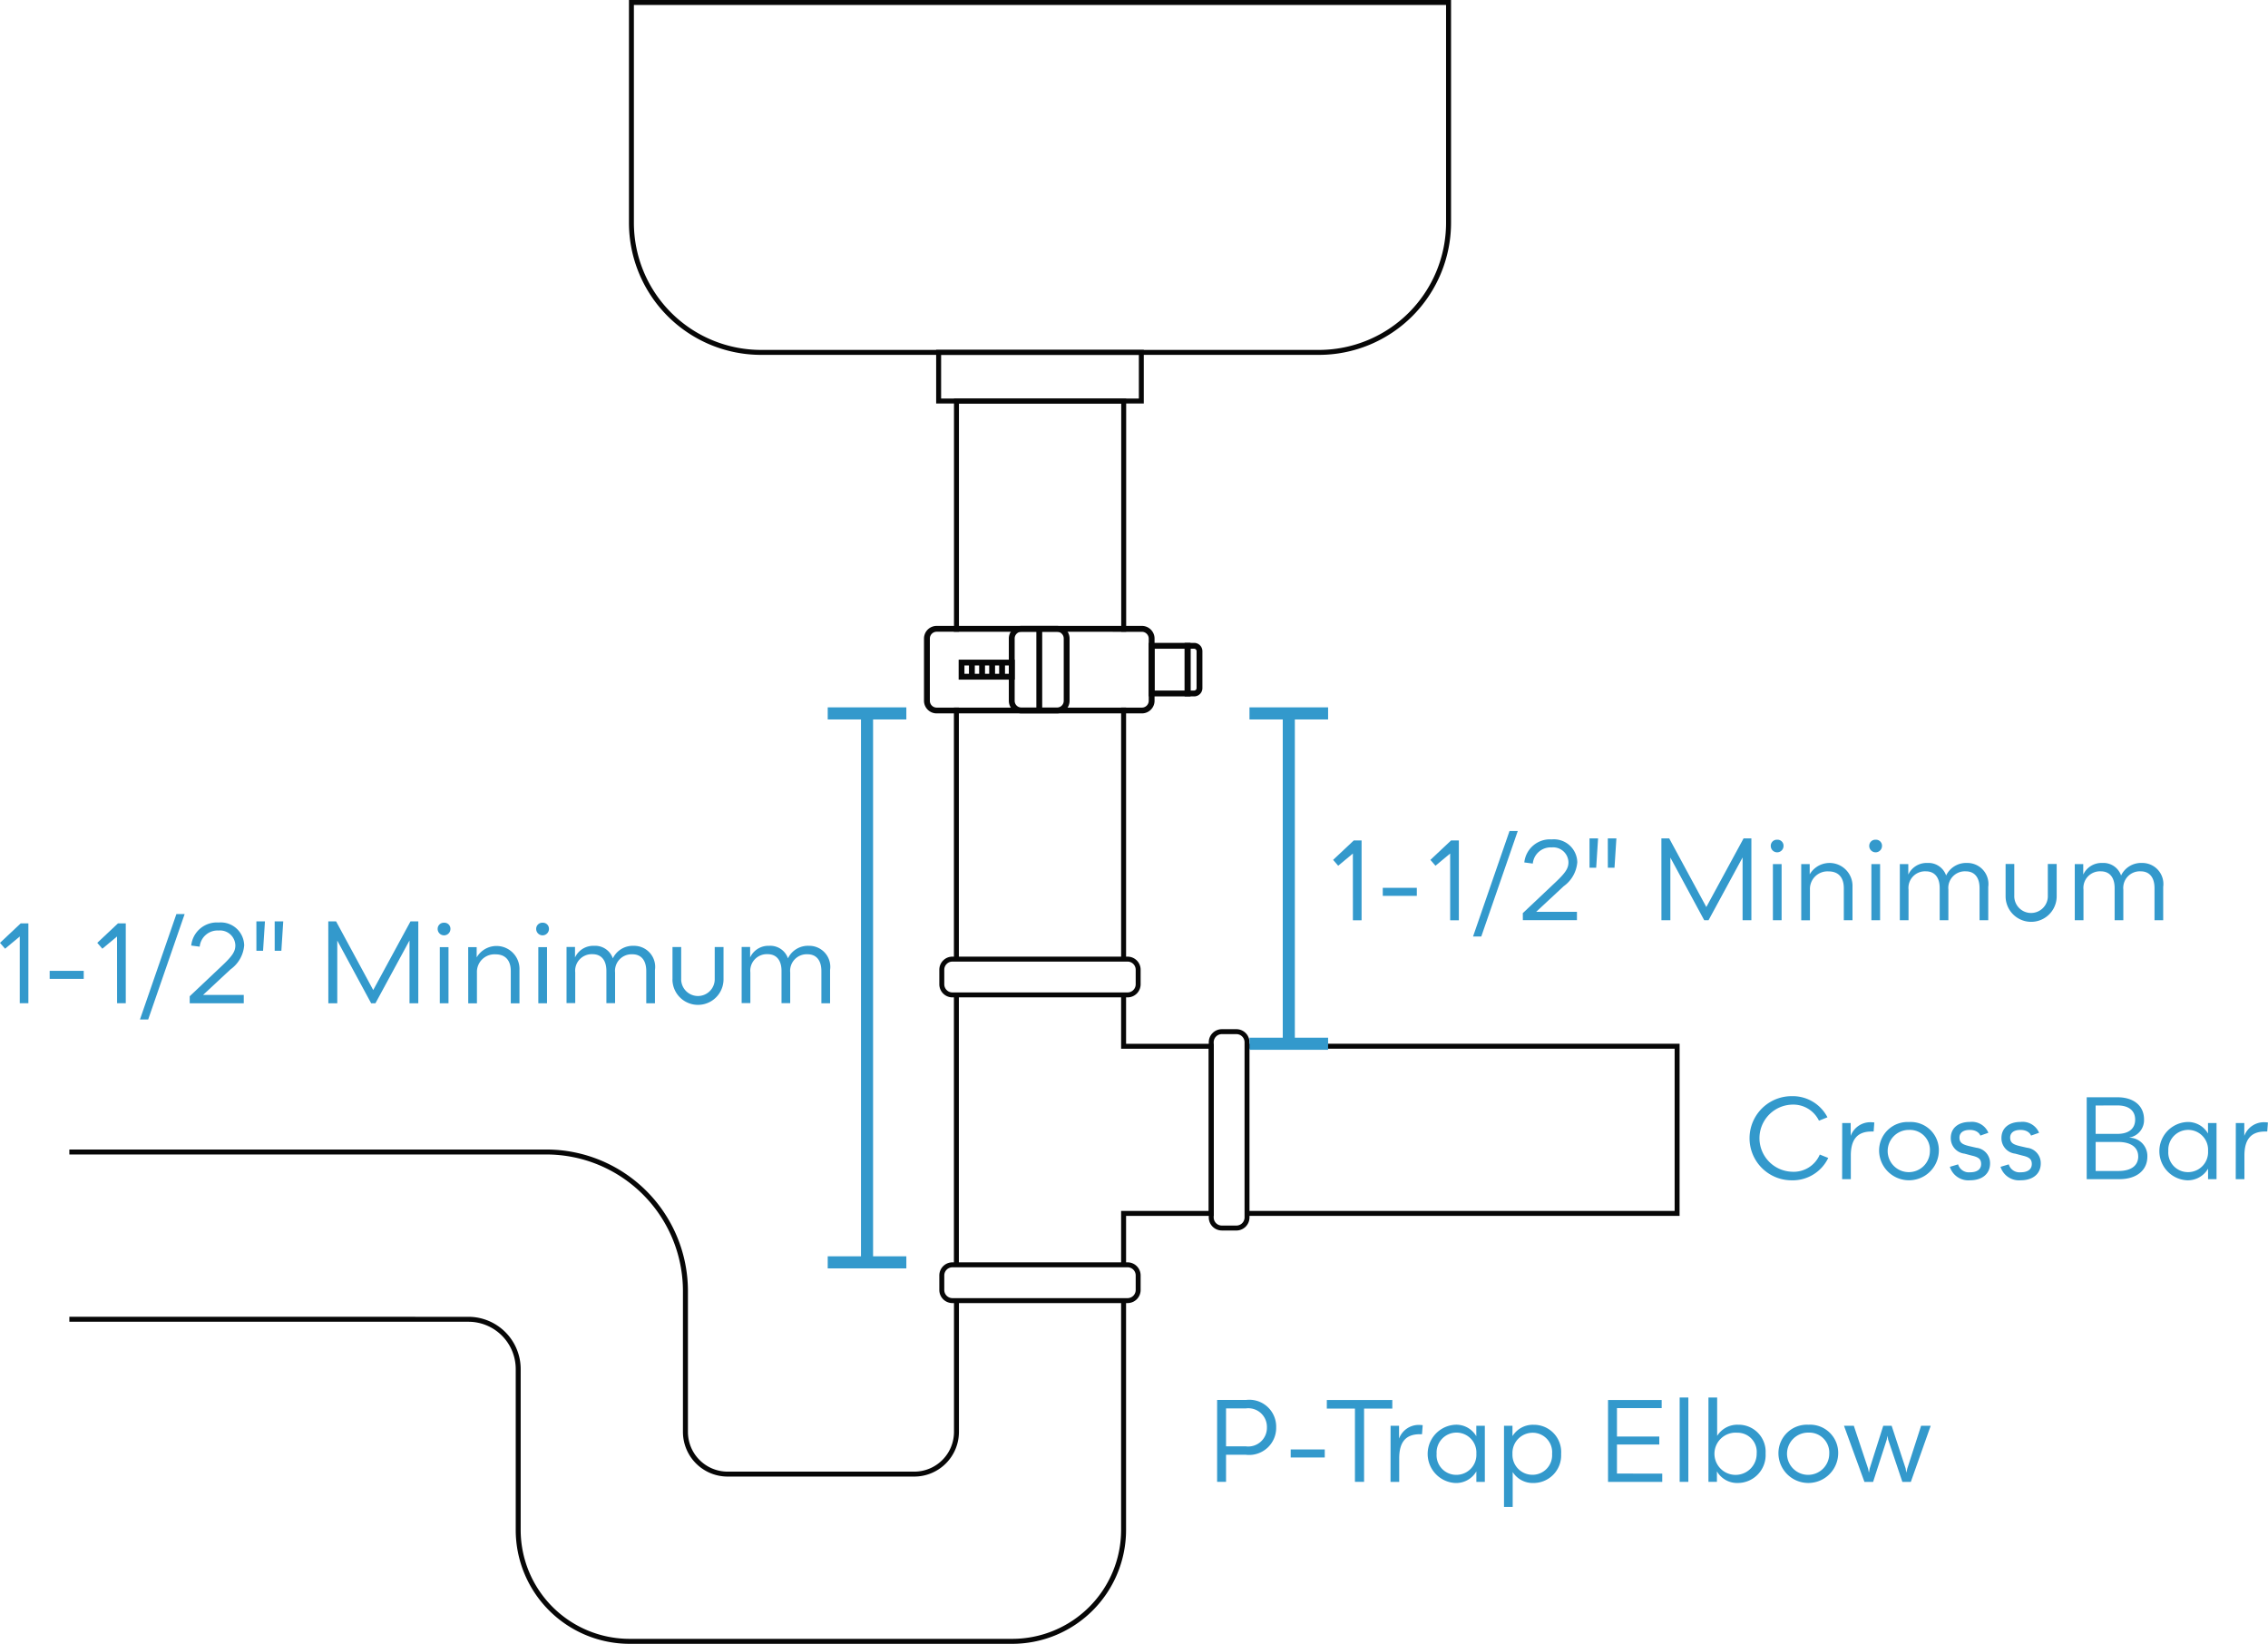 <?xml version="1.0" encoding="UTF-8"?> <svg xmlns="http://www.w3.org/2000/svg" xmlns:xlink="http://www.w3.org/1999/xlink" width="119.863" height="86.867" viewBox="0 0 119.863 86.867"><defs><clipPath id="clip-path"><rect id="Rectangle_341" data-name="Rectangle 341" width="119.863" height="86.867" fill="none"></rect></clipPath></defs><g id="Group_30" data-name="Group 30" clip-path="url(#clip-path)"><path id="Path_2883" data-name="Path 2883" d="M539.771,618.663a1.43,1.43,0,0,1-1.605,1.45h-1.044v1.432h-.472v-4.327h1.522A1.419,1.419,0,0,1,539.771,618.663Zm-.489,0a.984.984,0,0,0-1.11-1h-1.05v2.005h1.044A.986.986,0,0,0,539.282,618.663Z" transform="translate(-472.326 -543.237)" fill="#39c"></path><path id="Path_2884" data-name="Path 2884" d="M569.089,639.03h1.8v.424h-1.8Z" transform="translate(-500.876 -562.434)" fill="#39c"></path><path id="Path_2885" data-name="Path 2885" d="M588.475,617.672h-1.492v3.873H586.5v-3.873h-1.486v-.453h3.461Z" transform="translate(-514.892 -543.237)" fill="#39c"></path><path id="Path_2886" data-name="Path 2886" d="M613.128,628.264h.448v.68a1.105,1.105,0,0,1,1.1-.722.989.989,0,0,1,.149.013l-.036.477h-.113c-.734,0-1.092.4-1.092,1.271v1.247h-.459Z" transform="translate(-539.636 -552.921)" fill="#39c"></path><path id="Path_2887" data-name="Path 2887" d="M632.517,628.172v2.966h-.448v-.555a1.235,1.235,0,0,1-1.116.615,1.542,1.542,0,0,1,.013-3.08,1.22,1.22,0,0,1,1.1.609v-.555Zm-.448,1.479a1.052,1.052,0,1,0-2.1,0,1.037,1.037,0,0,0,1.038,1.116,1.056,1.056,0,0,0,1.062-1.116Z" transform="translate(-554.044 -552.829)" fill="#39c"></path><path id="Path_2888" data-name="Path 2888" d="M666.157,629.665a1.461,1.461,0,0,1-1.468,1.534,1.255,1.255,0,0,1-1.092-.579v1.844h-.459v-4.29h.448v.548a1.265,1.265,0,0,1,1.122-.6A1.441,1.441,0,0,1,666.157,629.665Zm-.478,0a1.027,1.027,0,0,0-1.026-1.122,1.069,1.069,0,0,0-1.068,1.122,1.056,1.056,0,0,0,1.062,1.1A1.036,1.036,0,0,0,665.68,629.665Z" transform="translate(-583.652 -552.83)" fill="#39c"></path><path id="Path_2889" data-name="Path 2889" d="M711.875,621.11v.436H709.01v-4.327h2.835v.43h-2.363v1.5h2.237v.424h-2.237v1.534Z" transform="translate(-624.026 -543.237)" fill="#39c"></path><path id="Path_2890" data-name="Path 2890" d="M740.6,616.129h.46v4.457h-.46Z" transform="translate(-651.831 -542.278)" fill="#39c"></path><path id="Path_2891" data-name="Path 2891" d="M756.311,619.083a1.475,1.475,0,0,1-1.462,1.563,1.231,1.231,0,0,1-1.11-.615v.555h-.448v-4.457h.46v2.029a1.254,1.254,0,0,1,1.109-.591A1.428,1.428,0,0,1,756.311,619.083Zm-.471,0a1.011,1.011,0,0,0-1.021-1.093,1.116,1.116,0,1,0,1.021,1.093Z" transform="translate(-663 -542.278)" fill="#39c"></path><path id="Path_2892" data-name="Path 2892" d="M784.142,629.664a1.506,1.506,0,0,1,1.581-1.539,1.488,1.488,0,0,1,1.576,1.539,1.579,1.579,0,0,1-3.157,0Zm2.685,0a1.057,1.057,0,0,0-1.1-1.122,1.116,1.116,0,1,0,1.1,1.122Z" transform="translate(-690.152 -552.836)" fill="#39c"></path><path id="Path_2893" data-name="Path 2893" d="M817.631,628.576l-1.05,2.966h-.448l-.752-2.237-.036-.2-.036.2-.722,2.237h-.459l-1.08-2.966h.519l.752,2.256.047.226.042-.226.716-2.256h.442l.74,2.256.036.226.054-.226.728-2.256Z" transform="translate(-715.594 -553.233)" fill="#39c"></path><path id="Path_2894" data-name="Path 2894" d="M773.948,483.711a1.774,1.774,0,0,0-.012,3.545,1.5,1.5,0,0,0,1.492-.907l.447.179a2.084,2.084,0,0,1-1.945,1.182,2.223,2.223,0,0,1,.018-4.446,2.062,2.062,0,0,1,1.885,1.116l-.448.179A1.509,1.509,0,0,0,773.948,483.711Z" transform="translate(-679.253 -425.337)" fill="#39c"></path><path id="Path_2895" data-name="Path 2895" d="M812.257,494.807h.448v.68a1.105,1.105,0,0,1,1.1-.722,1.022,1.022,0,0,1,.149.013l-.036.477h-.113c-.734,0-1.093.4-1.093,1.271v1.247h-.459Z" transform="translate(-714.897 -435.46)" fill="#39c"></path><path id="Path_2896" data-name="Path 2896" d="M828.528,496.206a1.506,1.506,0,0,1,1.581-1.539,1.488,1.488,0,0,1,1.576,1.539,1.579,1.579,0,0,1-3.157,0Zm2.685,0a1.057,1.057,0,0,0-1.1-1.122,1.116,1.116,0,1,0,1.1,1.122Z" transform="translate(-729.218 -435.374)" fill="#39c"></path><path id="Path_2897" data-name="Path 2897" d="M859.725,497.035l.435-.131a.594.594,0,0,0,.633.419c.376,0,.585-.161.585-.436s-.161-.37-.5-.448l-.376-.1a.819.819,0,0,1-.728-.83c0-.519.394-.847,1.008-.847a.944.944,0,0,1,.979.573l-.424.149s-.095-.3-.561-.3c-.34,0-.543.149-.543.406,0,.275.167.364.507.448l.388.089a.815.815,0,0,1,.722.83c0,.549-.418.889-1.062.889A1.025,1.025,0,0,1,859.725,497.035Z" transform="translate(-756.676 -435.374)" fill="#39c"></path><path id="Path_2898" data-name="Path 2898" d="M882.064,497.035l.435-.131a.593.593,0,0,0,.633.419c.376,0,.585-.161.585-.436s-.161-.37-.5-.448l-.376-.1a.819.819,0,0,1-.728-.83c0-.519.394-.847,1.009-.847a.944.944,0,0,1,.979.573l-.424.149s-.095-.3-.561-.3c-.34,0-.543.149-.543.406,0,.275.166.364.507.448l.388.089a.815.815,0,0,1,.722.83c0,.549-.418.889-1.062.889A1.025,1.025,0,0,1,882.064,497.035Z" transform="translate(-776.337 -435.374)" fill="#39c"></path><path id="Path_2899" data-name="Path 2899" d="M923.282,486.895c0,.728-.572,1.193-1.474,1.193h-1.731v-4.327h1.629c.859,0,1.4.453,1.4,1.17a.929.929,0,0,1-.764.955v.012A.963.963,0,0,1,923.282,486.895Zm-2.733-2.7v1.5H921.7c.6,0,.937-.275.937-.752s-.34-.751-.937-.751Zm2.249,2.691c0-.483-.388-.764-1.068-.764H920.55v1.534h1.223C922.429,487.652,922.8,487.371,922.8,486.882Z" transform="translate(-809.795 -425.776)" fill="#39c"></path><path id="Path_2900" data-name="Path 2900" d="M955.141,494.714v2.966h-.448v-.555a1.235,1.235,0,0,1-1.116.615,1.542,1.542,0,0,1,.013-3.08,1.22,1.22,0,0,1,1.1.609v-.555Zm-.448,1.479a1.052,1.052,0,1,0-2.1,0,1.037,1.037,0,0,0,1.038,1.116,1.056,1.056,0,0,0,1.062-1.116Z" transform="translate(-837.998 -435.368)" fill="#39c"></path><path id="Path_2901" data-name="Path 2901" d="M985.811,494.807h.448v.68a1.105,1.105,0,0,1,1.1-.722,1.024,1.024,0,0,1,.149.013l-.036.477h-.113c-.734,0-1.093.4-1.093,1.271v1.247h-.459Z" transform="translate(-867.649 -435.46)" fill="#39c"></path><path id="Path_2902" data-name="Path 2902" d="M588.835,371.2l-.776.645-.268-.31,1.092-1.027h.412v4.219h-.459Z" transform="translate(-517.336 -326.095)" fill="#39c"></path><path id="Path_2903" data-name="Path 2903" d="M609.685,391.42h1.8v.424h-1.8Z" transform="translate(-536.606 -344.503)" fill="#39c"></path><path id="Path_2904" data-name="Path 2904" d="M631.729,371.2l-.776.645-.268-.31,1.092-1.027h.412v4.219h-.459Z" transform="translate(-555.089 -326.095)" fill="#39c"></path><path id="Path_2905" data-name="Path 2905" d="M651.417,366.374h.436l-1.928,5.574h-.435Z" transform="translate(-571.64 -322.459)" fill="#39c"></path><path id="Path_2906" data-name="Path 2906" d="M671.433,374l1.731-1.635c.549-.519.681-.746.681-1.056a.809.809,0,0,0-.884-.782.947.947,0,0,0-1,.854l-.448-.06a1.361,1.361,0,0,1,1.45-1.217,1.237,1.237,0,0,1,1.349,1.206,1.728,1.728,0,0,1-.722,1.271l-1.45,1.349h2.154v.442h-2.858Z" transform="translate(-590.953 -325.746)" fill="#39c"></path><path id="Path_2907" data-name="Path 2907" d="M700.839,369.609h.453l-.1,1.552h-.352Zm.967,0h.454l-.1,1.552h-.352Z" transform="translate(-616.834 -325.306)" fill="#39c"></path><path id="Path_2908" data-name="Path 2908" d="M732.536,369.609h.412l1.963,3.629,1.969-3.629h.412v4.327h-.465v-3.318l-1.8,3.318H734.8l-1.79-3.312v3.312h-.472Z" transform="translate(-644.732 -325.306)" fill="#39c"></path><path id="Path_2909" data-name="Path 2909" d="M780.754,370.531a.323.323,0,0,1,.34-.329.318.318,0,0,1,.335.329.337.337,0,1,1-.675,0Zm.113.961h.46v2.966h-.46Z" transform="translate(-687.17 -325.828)" fill="#39c"></path><path id="Path_2910" data-name="Path 2910" d="M794.187,380.526h.448v.542a1.214,1.214,0,0,1,2.262.662v1.761h-.459V381.8c0-.578-.292-.889-.806-.889a.928.928,0,0,0-.984.966v1.618h-.46Z" transform="translate(-698.993 -334.862)" fill="#39c"></path><path id="Path_2911" data-name="Path 2911" d="M824.189,370.531a.323.323,0,0,1,.34-.329.318.318,0,0,1,.334.329.337.337,0,1,1-.675,0Zm.113.961h.46v2.966h-.46Z" transform="translate(-725.4 -325.828)" fill="#39c"></path><path id="Path_2912" data-name="Path 2912" d="M842.3,381.717v1.761h-.459v-1.695c0-.572-.269-.889-.734-.889a.876.876,0,0,0-.914.966v1.618h-.459v-1.695c0-.572-.269-.889-.734-.889a.876.876,0,0,0-.913.966v1.618h-.46v-2.966h.448v.555a1.062,1.062,0,0,1,1.008-.615.985.985,0,0,1,.991.662,1.173,1.173,0,0,1,1.116-.662A1.112,1.112,0,0,1,842.3,381.717Z" transform="translate(-737.222 -334.849)" fill="#39c"></path><path id="Path_2913" data-name="Path 2913" d="M884.3,382.617V380.91h.459v1.672a.887.887,0,1,0,1.773,0V380.91H887v1.707a1.349,1.349,0,0,1-2.7,0Z" transform="translate(-778.305 -335.253)" fill="#39c"></path><path id="Path_2914" data-name="Path 2914" d="M919.475,381.717v1.761h-.459v-1.695c0-.572-.269-.889-.734-.889a.876.876,0,0,0-.914.966v1.618h-.459v-1.695c0-.572-.269-.889-.734-.889a.876.876,0,0,0-.913.966v1.618h-.46v-2.966h.448v.555a1.062,1.062,0,0,1,1.008-.615.986.986,0,0,1,.991.662,1.173,1.173,0,0,1,1.116-.662A1.112,1.112,0,0,1,919.475,381.717Z" transform="translate(-805.151 -334.849)" fill="#39c"></path><path id="Path_2915" data-name="Path 2915" d="M1.044,407.8l-.776.645L0,408.135l1.092-1.027H1.5v4.219H1.044Z" transform="translate(0 -358.311)" fill="#39c"></path><path id="Path_2916" data-name="Path 2916" d="M21.895,428.025h1.8v.424h-1.8Z" transform="translate(-19.27 -376.721)" fill="#39c"></path><path id="Path_2917" data-name="Path 2917" d="M43.938,407.8l-.776.645-.268-.31,1.092-1.027H44.4v4.219h-.459Z" transform="translate(-37.753 -358.311)" fill="#39c"></path><path id="Path_2918" data-name="Path 2918" d="M63.627,402.978h.436l-1.928,5.574H61.7Z" transform="translate(-54.304 -354.676)" fill="#39c"></path><path id="Path_2919" data-name="Path 2919" d="M83.643,410.609l1.731-1.635c.549-.519.681-.746.681-1.056a.809.809,0,0,0-.884-.782.947.947,0,0,0-1,.854l-.448-.06a1.361,1.361,0,0,1,1.45-1.217,1.237,1.237,0,0,1,1.349,1.206,1.728,1.728,0,0,1-.722,1.271l-1.45,1.349H86.5v.442H83.643Z" transform="translate(-73.617 -357.963)" fill="#39c"></path><path id="Path_2920" data-name="Path 2920" d="M113.049,406.213h.453l-.1,1.552h-.352Zm.967,0h.453l-.1,1.552h-.352Z" transform="translate(-99.499 -357.523)" fill="#39c"></path><path id="Path_2921" data-name="Path 2921" d="M144.745,406.213h.412l1.963,3.629,1.97-3.629h.412v4.327h-.465v-3.318l-1.8,3.318h-.227l-1.79-3.312v3.312h-.472Z" transform="translate(-127.395 -357.523)" fill="#39c"></path><path id="Path_2922" data-name="Path 2922" d="M192.964,407.135a.323.323,0,0,1,.34-.329.318.318,0,0,1,.335.329.337.337,0,1,1-.675,0Zm.113.961h.46v2.966h-.46Z" transform="translate(-169.834 -358.045)" fill="#39c"></path><path id="Path_2923" data-name="Path 2923" d="M206.4,417.13h.448v.542a1.214,1.214,0,0,1,2.262.662V420.1h-.459V418.4c0-.578-.292-.889-.805-.889a.928.928,0,0,0-.984.966V420.1h-.46Z" transform="translate(-181.656 -367.079)" fill="#39c"></path><path id="Path_2924" data-name="Path 2924" d="M236.4,407.135a.323.323,0,0,1,.34-.329.318.318,0,0,1,.335.329.337.337,0,1,1-.675,0Zm.113.961h.46v2.966h-.46Z" transform="translate(-208.063 -358.045)" fill="#39c"></path><path id="Path_2925" data-name="Path 2925" d="M254.5,418.322v1.761h-.459v-1.7c0-.572-.269-.889-.734-.889a.876.876,0,0,0-.914.966v1.618h-.459v-1.7c0-.572-.269-.889-.734-.889a.876.876,0,0,0-.913.966v1.618h-.46v-2.966h.448v.555a1.062,1.062,0,0,1,1.008-.615.986.986,0,0,1,.991.662,1.173,1.173,0,0,1,1.116-.662A1.112,1.112,0,0,1,254.5,418.322Z" transform="translate(-219.886 -367.065)" fill="#39c"></path><path id="Path_2926" data-name="Path 2926" d="M296.509,419.222v-1.707h.459v1.672a.887.887,0,1,0,1.773,0v-1.672h.465v1.707a1.349,1.349,0,0,1-2.7,0Z" transform="translate(-260.968 -367.47)" fill="#39c"></path><path id="Path_2927" data-name="Path 2927" d="M331.684,418.322v1.761h-.459v-1.7c0-.572-.269-.889-.734-.889a.876.876,0,0,0-.914.966v1.618h-.459v-1.7c0-.572-.269-.889-.734-.889a.876.876,0,0,0-.913.966v1.618h-.46v-2.966h.448v.555a1.062,1.062,0,0,1,1.008-.615.985.985,0,0,1,.991.662,1.173,1.173,0,0,1,1.116-.662A1.112,1.112,0,0,1,331.684,418.322Z" transform="translate(-287.815 -367.066)" fill="#39c"></path><path id="Path_2928" data-name="Path 2928" d="M313.78,18.753H284.288a6.985,6.985,0,0,1-6.977-6.977V0h43.447V11.776a6.985,6.985,0,0,1-6.977,6.977ZM277.572.262V11.776a6.723,6.723,0,0,0,6.716,6.715H313.78a6.723,6.723,0,0,0,6.715-6.715V.262Z" transform="translate(-244.071)" fill="#070707"></path><path id="Path_2929" data-name="Path 2929" d="M423.744,157.1H412.771v-2.836h10.973Zm-10.711-.262h10.45V154.53h-10.45Z" transform="translate(-363.295 -135.777)" fill="#070707"></path><path id="Path_2930" data-name="Path 2930" d="M429.7,188.065h-.262V176.009h-8.576v12.056H420.6V175.747h9.1Z" transform="translate(-370.182 -154.681)" fill="#070707"></path><path id="Path_2931" data-name="Path 2931" d="M80.418,591.548H60.184a6.018,6.018,0,0,1-6.011-6.011v-8.508a2.5,2.5,0,0,0-2.5-2.5H30.582v-.262H51.674a2.764,2.764,0,0,1,2.761,2.761v8.508a5.756,5.756,0,0,0,5.749,5.749H80.418a5.756,5.756,0,0,0,5.749-5.749V573.412h.262v12.125a6.018,6.018,0,0,1-6.011,6.011Z" transform="translate(-26.917 -504.681)" fill="#070707"></path><rect id="Rectangle_327" data-name="Rectangle 327" width="0.262" height="13.294" transform="translate(59.251 37.39)" fill="#070707"></rect><rect id="Rectangle_328" data-name="Rectangle 328" width="0.262" height="14.263" transform="translate(50.414 52.577)" fill="#070707"></rect><rect id="Rectangle_329" data-name="Rectangle 329" width="0.262" height="13.294" transform="translate(50.414 37.39)" fill="#070707"></rect><path id="Path_2932" data-name="Path 2932" d="M75.232,524.083H65.371a2.363,2.363,0,0,1-2.361-2.361v-7.448a7.221,7.221,0,0,0-7.212-7.212H30.582V506.8H55.8a7.482,7.482,0,0,1,7.474,7.474v7.448a2.1,2.1,0,0,0,2.1,2.1h9.861a2.1,2.1,0,0,0,2.1-2.1v-6.938h.262v6.938a2.363,2.363,0,0,1-2.361,2.361Z" transform="translate(-26.917 -446.054)" fill="#070707"></path><path id="Path_2933" data-name="Path 2933" d="M534.427,464.377h-.77a.692.692,0,0,1-.691-.692V454.43a.692.692,0,0,1,.691-.691h.77a.692.692,0,0,1,.691.691v9.256a.692.692,0,0,1-.691.692ZM533.657,454a.43.43,0,0,0-.43.43v9.256a.43.43,0,0,0,.43.43h.77a.43.43,0,0,0,.43-.43V454.43a.43.43,0,0,0-.43-.43Z" transform="translate(-469.083 -399.352)" fill="#070707"></path><path id="Path_2934" data-name="Path 2934" d="M572.685,469.261H549.824V469h22.6l0-8.573-22.6,0v-.262l22.863,0Z" transform="translate(-483.92 -405.008)" fill="#070707"></path><path id="Path_2935" data-name="Path 2935" d="M494.587,452.9h-.262v-2.847h4.632v-8.571h-4.632v-2.844h.262v2.583h4.632v9.094h-4.632Z" transform="translate(-435.074 -386.062)" fill="#070707"></path><path id="Path_2936" data-name="Path 2936" d="M418.922,280.565H408.072a.669.669,0,0,1-.668-.668v-3.287a.669.669,0,0,1,.668-.668h10.849a.669.669,0,0,1,.668.668V279.9A.669.669,0,0,1,418.922,280.565Zm-10.849-4.315a.36.36,0,0,0-.359.359V279.9a.36.36,0,0,0,.359.359h10.849a.36.36,0,0,0,.359-.359v-3.287a.36.36,0,0,0-.359-.359Z" transform="translate(-358.571 -242.866)" fill="#070707"></path><path id="Path_2937" data-name="Path 2937" d="M508.7,286.259H506.49v-2.828H508.7Zm-1.9-.309h1.59v-2.21H506.8Z" transform="translate(-445.781 -249.458)" fill="#070707"></path><path id="Path_2938" data-name="Path 2938" d="M522.829,286.259h-.5v-2.828h.5a.438.438,0,0,1,.438.438v1.952A.438.438,0,0,1,522.829,286.259Zm-.192-.309h.192a.129.129,0,0,0,.129-.129v-1.952a.129.129,0,0,0-.129-.129h-.192Z" transform="translate(-459.72 -249.458)" fill="#070707"></path><path id="Path_2939" data-name="Path 2939" d="M447.385,280.565H445.5a.666.666,0,0,1-.665-.665v-3.293a.666.666,0,0,1,.665-.665h1.881a.666.666,0,0,1,.665.665V279.9A.666.666,0,0,1,447.385,280.565ZM445.5,276.25a.357.357,0,0,0-.356.357V279.9a.357.357,0,0,0,.356.357h1.881a.357.357,0,0,0,.356-.357v-3.293a.357.357,0,0,0-.356-.357Z" transform="translate(-391.519 -242.866)" fill="#070707"></path><path id="Path_2940" data-name="Path 2940" d="M425.657,291.877h-2.963v-1.056h2.963ZM423,291.568h2.346v-.439H423Z" transform="translate(-372.029 -255.962)" fill="#070707"></path><rect id="Rectangle_330" data-name="Rectangle 330" width="0.309" height="0.748" transform="translate(51.209 35.013)" fill="#070707"></rect><rect id="Rectangle_331" data-name="Rectangle 331" width="0.309" height="0.748" transform="translate(51.748 35.013)" fill="#070707"></rect><rect id="Rectangle_332" data-name="Rectangle 332" width="0.309" height="0.748" transform="translate(52.279 35.013)" fill="#070707"></rect><rect id="Rectangle_333" data-name="Rectangle 333" width="0.309" height="0.748" transform="translate(52.805 35.013)" fill="#070707"></rect><rect id="Rectangle_334" data-name="Rectangle 334" width="0.309" height="4.315" transform="translate(54.771 33.229)" fill="#070707"></rect><path id="Path_2941" data-name="Path 2941" d="M424.113,558.692h-9.256a.692.692,0,0,1-.692-.692v-.77a.692.692,0,0,1,.692-.691h9.256a.692.692,0,0,1,.691.691V558A.692.692,0,0,1,424.113,558.692Zm-9.256-1.891a.43.43,0,0,0-.43.43V558a.431.431,0,0,0,.43.43h9.256a.43.43,0,0,0,.43-.43v-.77a.43.43,0,0,0-.43-.43Z" transform="translate(-364.522 -489.831)" fill="#070707"></path><path id="Path_2942" data-name="Path 2942" d="M424.113,423.915h-9.256a.692.692,0,0,1-.692-.691v-.77a.692.692,0,0,1,.692-.692h9.256a.692.692,0,0,1,.691.692v.77A.692.692,0,0,1,424.113,423.915Zm-9.256-1.891a.431.431,0,0,0-.43.43v.77a.43.43,0,0,0,.43.43h9.256a.43.43,0,0,0,.43-.43v-.77a.43.43,0,0,0-.43-.43Z" transform="translate(-364.522 -371.209)" fill="#070707"></path><rect id="Rectangle_335" data-name="Rectangle 335" width="4.155" height="0.639" transform="translate(66.035 37.38)" fill="#39c"></rect><rect id="Rectangle_336" data-name="Rectangle 336" width="4.155" height="0.639" transform="translate(66.035 54.837)" fill="#39c"></rect><rect id="Rectangle_337" data-name="Rectangle 337" width="0.639" height="17.458" transform="translate(67.793 37.699)" fill="#39c"></rect><rect id="Rectangle_338" data-name="Rectangle 338" width="4.155" height="0.639" transform="translate(43.745 37.38)" fill="#39c"></rect><rect id="Rectangle_339" data-name="Rectangle 339" width="4.155" height="0.639" transform="translate(43.745 66.389)" fill="#39c"></rect><rect id="Rectangle_340" data-name="Rectangle 340" width="0.639" height="29.01" transform="translate(45.503 37.699)" fill="#39c"></rect></g></svg> 